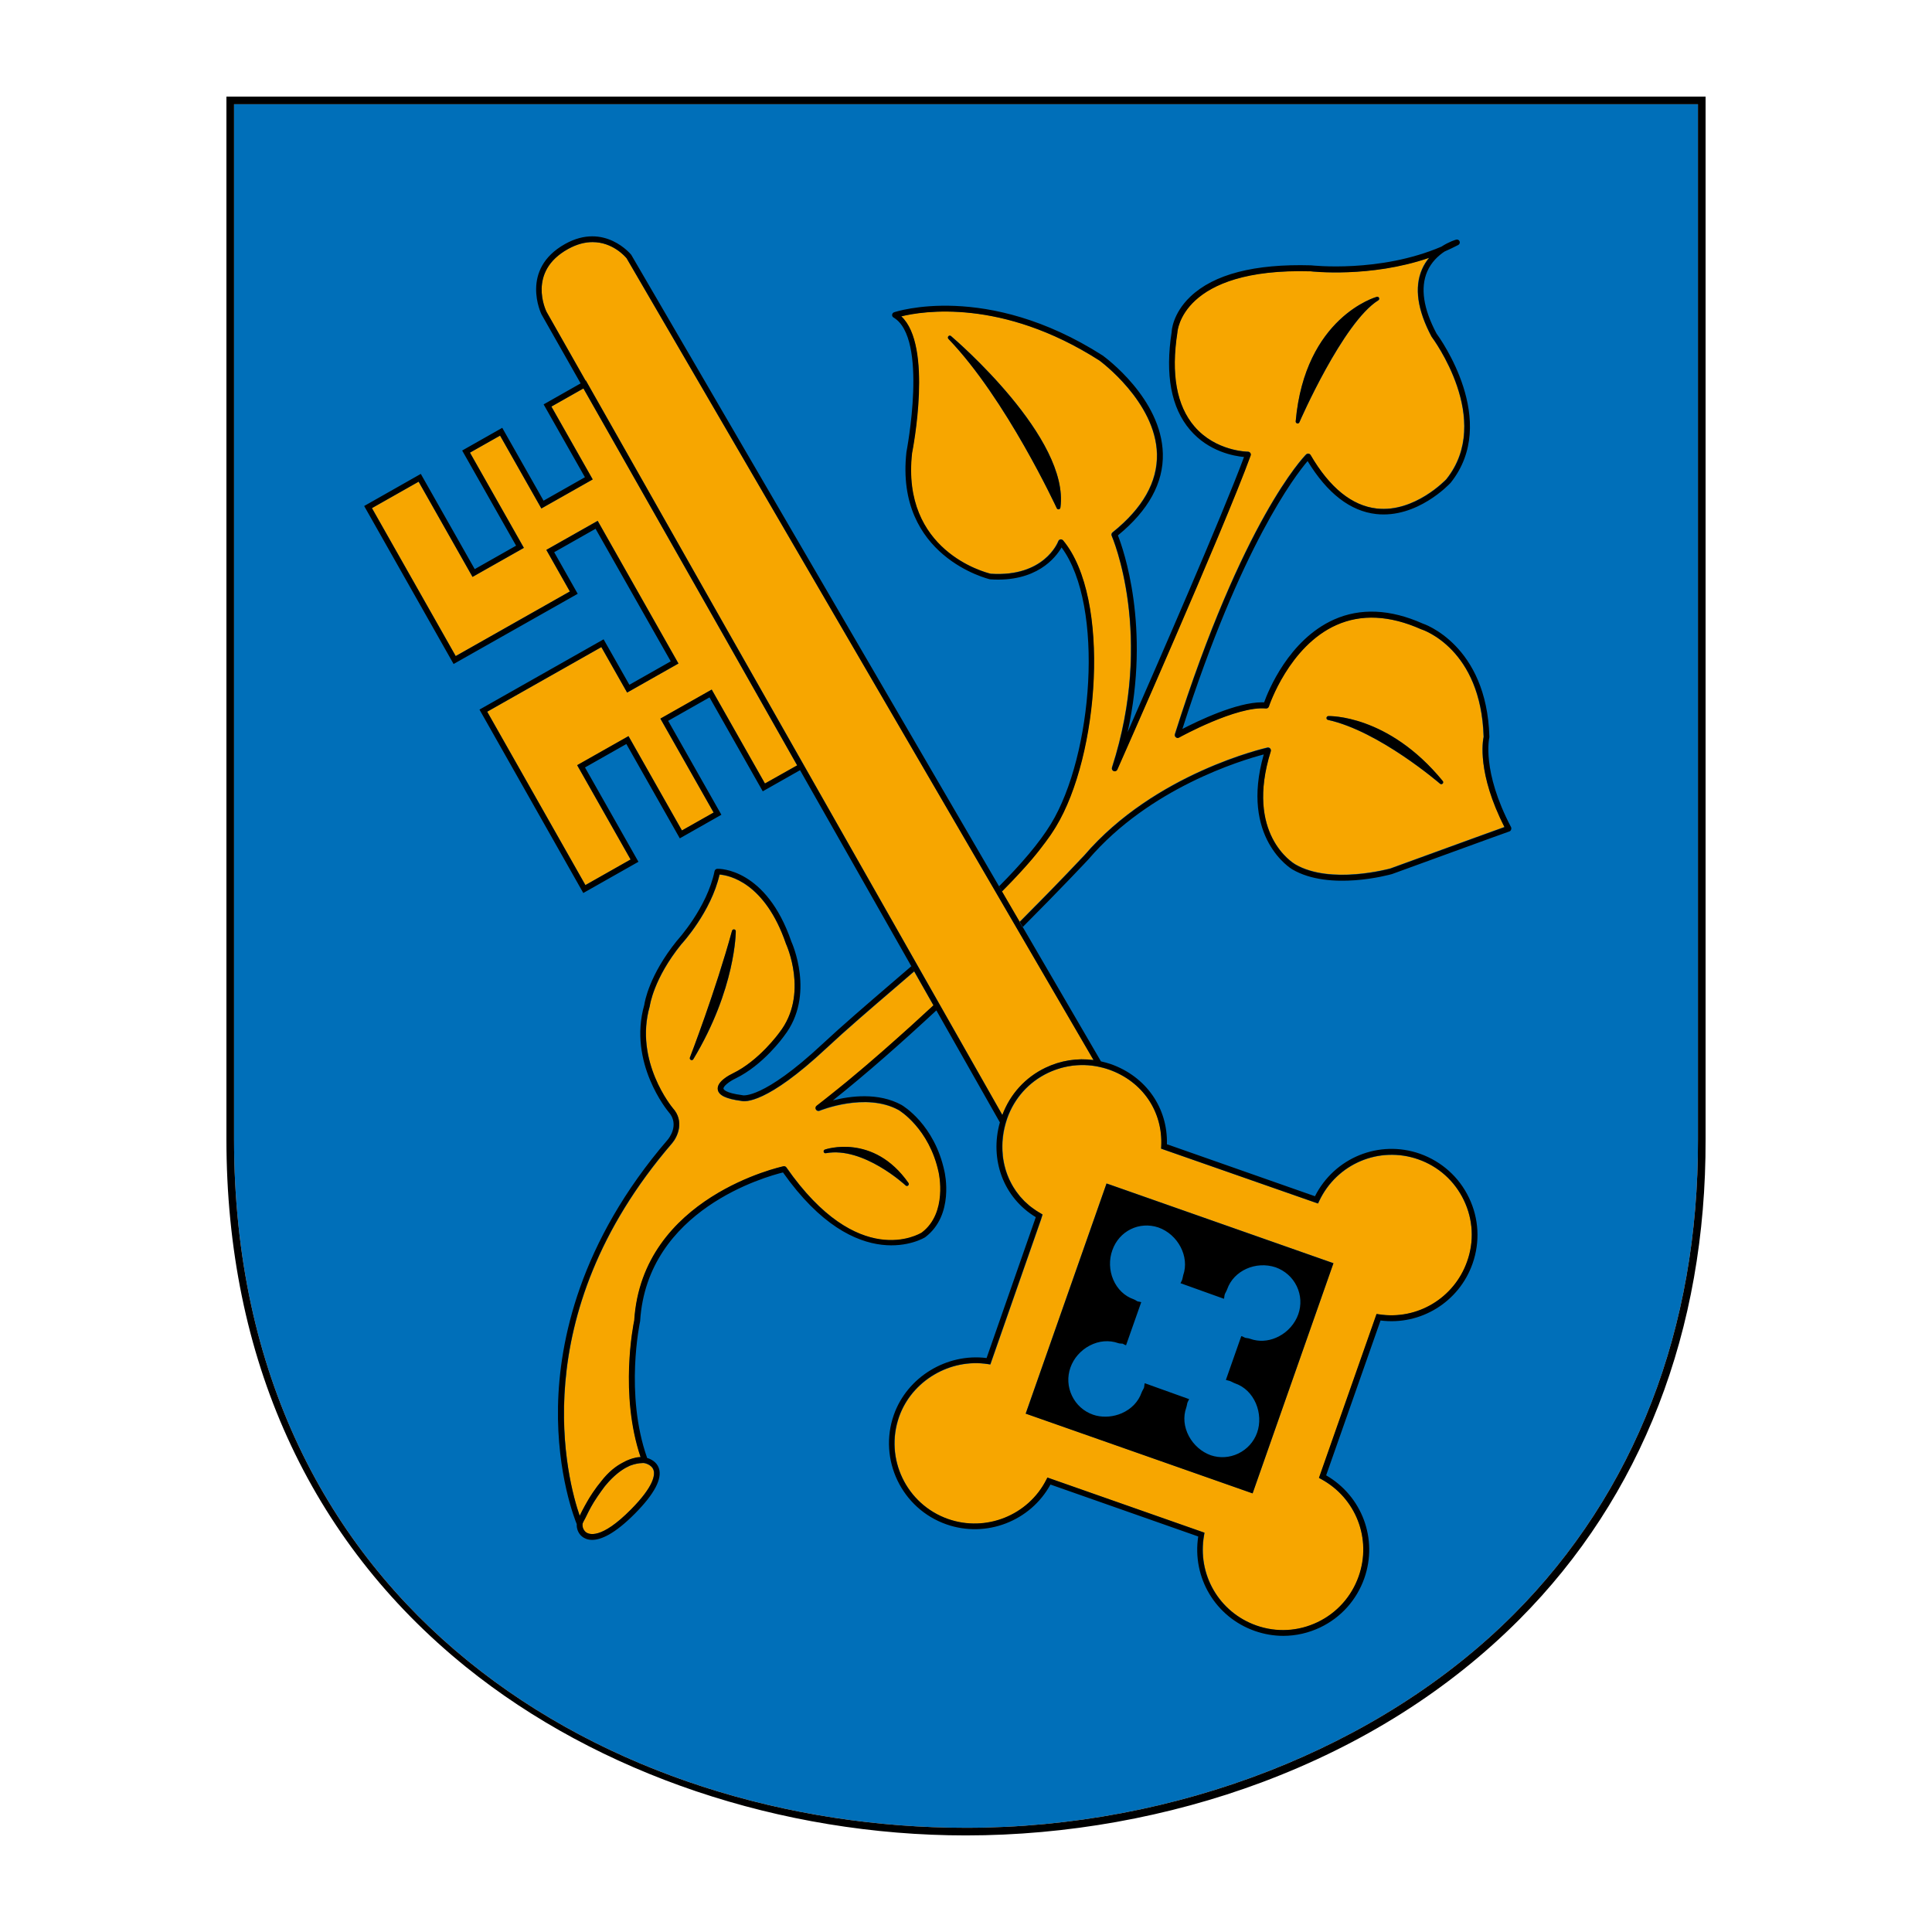 <?xml version="1.0" encoding="utf-8"?>
<!-- Generator: Adobe Illustrator 28.0.0, SVG Export Plug-In . SVG Version: 6.00 Build 0)  -->
<svg version="1.1" id="Ebene_1" xmlns="http://www.w3.org/2000/svg" xmlns:xlink="http://www.w3.org/1999/xlink" x="0px" y="0px"
	 viewBox="0 0 283.46 283.46" style="enable-background:new 0 0 283.46 283.46;" xml:space="preserve">
<style type="text/css">
	.st0{fill:#006FB9;}
	.st1{fill:#F7A600;}
</style>
<path class="st0" d="M141.73,268.17c30.77,0,60.82-11.72,80.39-31.35c17.75-17.81,27.09-41.9,27-69.69V15.29H34.34v151.84
	C34.34,236.55,90.01,268.17,141.73,268.17z"/>
<path d="M141.73,269.29c-27.17,0-53.92-9.01-73.38-24.73C45.37,226,33.22,199.22,33.22,167.13V14.17h217.02v152.96
	c0.09,28.09-9.36,52.46-27.33,70.48c-10.31,10.34-23.04,18.38-37.83,23.91C171.46,266.6,156.47,269.29,141.73,269.29z M34.34,15.29
	v151.84c0,69.42,55.67,101.04,107.39,101.04c30.77,0,60.82-11.72,80.39-31.35c17.75-17.81,27.09-41.9,27-69.69V15.29H34.34z"/>
<path class="st1" d="M83.33,36.54c1.33-0.74,2.55-1.02,3.61-1.02c2.94,0,4.78,2.11,5,2.38l54.46,93.51l0,0l2.6,4.46l0,0l11.45,19.66
	c-2.4-0.32-4.83,0.06-7.06,1.13c-2.95,1.42-5.18,3.88-6.32,6.93l-9.47-16.68l0,0l-29.25-51.55l-1.26-2.21L85.95,55.83l-0.04,0.02
	l-5.73-10.1C80.07,45.51,77.35,39.86,83.33,36.54z M95.87,215.7c-0.29-0.86-1.37-1.03-1.38-1.03c-0.01,0-0.08-0.01-0.18-0.01
	c-0.04,0-0.09,0-0.14,0c-0.35,0.01-0.98,0.09-1.75,0.39c0,0,0,0,0,0c-1,0.43-2.27,1.29-3.66,2.99c0,0,0,0,0,0
	c-1.71,2.26-2.32,3.54-2.73,4.38c-0.14,0.29-0.26,0.53-0.39,0.75c0,0,0,0,0,0c-0.05,0.11-0.11,0.23-0.16,0.34c0,0,0,0,0,0
	c-0.04,0.17-0.03,0.4,0.03,0.62c0,0.01,0.01,0.03,0.01,0.04c0.03,0.1,0.08,0.2,0.14,0.3c0.01,0.02,0.02,0.03,0.04,0.05
	c0.07,0.1,0.14,0.19,0.24,0.27c0.44,0.35,2.21,1.16,6.65-3.33C95.98,218.03,96.1,216.38,95.87,215.7z M115.4,171.3
	c-0.1-0.14-0.26-0.21-0.43-0.17c-0.21,0.04-20.75,4.47-21.89,22.62c-0.14,0.66-2.17,10.8,0.93,20.05c-0.07,0-0.14,0.01-0.21,0.01
	c-0.02,0-0.03,0-0.05,0c-0.16,0.02-0.33,0.04-0.52,0.08c-0.01,0-0.02,0-0.02,0.01c-0.51,0.11-1.12,0.32-1.82,0.71c0,0,0,0,0,0
	c-0.99,0.51-2.11,1.36-3.17,2.75c-0.01,0.01-0.01,0.02-0.02,0.03l0,0c-0.38,0.45-0.76,0.96-1.14,1.53c-0.02,0.03-0.04,0.07-0.07,0.1
	c-0.1,0.15-0.2,0.3-0.3,0.46c-0.04,0.06-0.07,0.11-0.11,0.17c-0.09,0.14-0.18,0.29-0.26,0.43c-0.04,0.07-0.08,0.14-0.13,0.21
	c-0.08,0.14-0.17,0.29-0.25,0.44c-0.04,0.08-0.09,0.15-0.13,0.23c-0.09,0.16-0.17,0.32-0.26,0.49c-0.04,0.07-0.08,0.15-0.12,0.22
	c-0.12,0.24-0.25,0.49-0.37,0.75c-1.71-4.94-8.42-29.12,13.54-54.65c0.81-0.94,1.88-3.23,0.11-5.18c-0.06-0.07-5.69-6.86-3.37-14.95
	c0.01-0.02,0.01-0.04,0.01-0.06c0-0.04,0.55-3.99,4.6-9c0.18-0.2,4.38-4.77,5.63-10.25c1.37,0.11,6.65,1.13,9.75,10.18
	c0.03,0.07,3.39,7.41-0.98,13.02c-0.03,0.04-2.94,4.11-6.84,5.99c-0.4,0.19-2.38,1.19-2.19,2.37c0.13,0.84,1.23,1.36,3.45,1.65
	c0.51,0.13,3.7,0.47,12.45-7.7c2.93-2.73,6.43-5.74,10.13-8.91c0.92-0.79,1.85-1.58,2.78-2.39l0,0h0l2.83,4.98
	c-0.25,0.23-0.49,0.46-0.74,0.69c-0.36,0.33-0.72,0.67-1.09,1c-0.36,0.33-0.73,0.66-1.09,1c-0.36,0.33-0.71,0.65-1.07,0.98
	c-0.38,0.34-0.75,0.68-1.13,1.01c-0.35,0.32-0.71,0.63-1.06,0.95c-0.39,0.34-0.78,0.68-1.17,1.02c-0.35,0.3-0.69,0.61-1.04,0.91
	c-0.4,0.35-0.81,0.69-1.21,1.04c-0.33,0.28-0.67,0.57-1,0.85c-0.43,0.36-0.85,0.72-1.28,1.07c-0.3,0.25-0.61,0.51-0.91,0.76
	c-0.48,0.4-0.96,0.78-1.43,1.17c-0.25,0.2-0.5,0.41-0.75,0.61c-0.72,0.58-1.44,1.14-2.15,1.69c-0.17,0.13-0.21,0.36-0.11,0.54
	c0.11,0.18,0.33,0.26,0.53,0.18c0.07-0.03,6.75-2.77,11.61-0.1c0.04,0.03,4.51,2.69,5.88,9.19c0.01,0.06,1.34,5.9-2.48,8.79
	C134.9,181.08,125.95,186.44,115.4,171.3z M120.85,169c0.04,0.14,0.18,0.23,0.32,0.2c5.48-1.02,11.63,4.67,11.69,4.73
	c0.05,0.05,0.12,0.08,0.19,0.08c0.07,0,0.13-0.02,0.18-0.07c0.11-0.09,0.13-0.25,0.05-0.37c-5.14-7.34-12.19-4.92-12.26-4.9
	C120.89,168.71,120.81,168.86,120.85,169z M101.73,155.41c6.22-10.32,6.23-18.69,6.23-18.77c0-0.14-0.11-0.26-0.24-0.28
	c-0.14-0.02-0.27,0.07-0.31,0.2c-2.42,8.86-6.14,18.5-6.18,18.6c-0.05,0.14,0.01,0.29,0.14,0.35c0.04,0.02,0.08,0.03,0.12,0.03
	C101.58,155.54,101.67,155.49,101.73,155.41z M92.53,126.12l-7.84-13.84l7.53-4.26l7.84,13.84l4.65-2.63l-7.81-13.78l7.53-4.26
	l7.81,13.78l4.72-2.67l-10.71-18.92L85.6,56.99l-4.7,2.66l6.06,10.69l-7.53,4.26l-6.06-10.69l-4.42,2.5l7.91,13.97l-7.53,4.26
	l-7.91-13.97l-6.85,3.88l12.29,21.71l16.75-9.48l-3.45-6.1l7.53-4.26l11.85,20.93l-7.53,4.26l-3.78-6.67l-16.75,9.48l14.41,25.44
	L92.53,126.12z M214.78,176.1c1.36,2.84,1.53,6.04,0.49,9.01c-1.88,5.36-7.32,8.62-12.93,7.74l-0.35-0.05l-8.33,23.71l-0.12,0.34
	l0.31,0.17c5.12,2.78,7.44,8.78,5.52,14.26c-1.04,2.97-3.18,5.36-6.02,6.73c-2.83,1.36-6.02,1.54-8.98,0.5
	c-5.49-1.93-8.73-7.51-7.69-13.27l0.06-0.35l-23.04-8.09l-0.17,0.33c-2.66,5.23-8.86,7.71-14.41,5.75
	c-6.12-2.15-9.34-8.87-7.19-14.99c1.86-5.28,7.46-8.61,13.04-7.74l0.35,0.05l7.44-21.29l0.22-0.71l-0.29-0.17
	c-0.3-0.17-0.58-0.35-0.86-0.54c-0.1-0.07-0.2-0.15-0.3-0.22c-0.17-0.12-0.34-0.24-0.49-0.37c-0.12-0.1-0.23-0.21-0.35-0.32
	c-0.12-0.11-0.25-0.22-0.37-0.34c-0.13-0.13-0.25-0.26-0.37-0.4c-0.09-0.1-0.19-0.2-0.28-0.31c-0.13-0.15-0.25-0.32-0.37-0.48
	c-0.07-0.09-0.14-0.18-0.21-0.28c-0.13-0.18-0.24-0.37-0.36-0.55c-0.05-0.08-0.1-0.16-0.15-0.24c-0.12-0.21-0.23-0.42-0.33-0.63
	c-0.03-0.07-0.07-0.13-0.1-0.2c-0.11-0.23-0.21-0.47-0.3-0.71c-0.02-0.05-0.04-0.1-0.06-0.16c-0.1-0.26-0.18-0.52-0.26-0.78
	c-0.01-0.04-0.02-0.07-0.03-0.11c-0.08-0.28-0.14-0.56-0.2-0.85c0-0.02-0.01-0.05-0.01-0.07c-0.06-0.3-0.1-0.6-0.14-0.91
	c0-0.01,0-0.02,0-0.04c-0.03-0.32-0.05-0.63-0.06-0.96c0,0,0,0,0-0.01c-0.03-1.3,0.15-2.64,0.56-3.98l0,0
	c0.05-0.16,0.09-0.32,0.15-0.48c1.04-2.95,3.16-5.32,5.98-6.67c2.29-1.1,4.81-1.41,7.25-0.93l0,0c0.27,0.05,0.54,0.11,0.8,0.18
	c0.3,0.08,0.6,0.16,0.89,0.27c4.92,1.73,7.93,6.15,7.67,11.27l-0.02,0.33l23.02,8.05l0.16-0.34c2.58-5.51,8.84-8.14,14.55-6.14
	C211.04,171.13,213.42,173.27,214.78,176.1z M195.64,185.33l-32.89-11.56l-0.4-0.14l-11.86,33.76l32.89,11.56l0.4,0.14l11.72-33.37
	L195.64,185.33z M220.73,121.32c-1.14,0.41-4.92,1.77-16.74,6.08c-0.09,0.02-8.76,2.43-13.96-0.61c-0.3-0.18-7.4-4.44-3.59-16.59
	c0.04-0.14,0.01-0.3-0.09-0.41s-0.25-0.16-0.4-0.13c-0.16,0.04-16.49,3.7-26.88,15.83c-0.01,0.01-0.06,0.06-0.12,0.13
	c-0.07,0.07-0.15,0.16-0.28,0.29c-0.01,0.01-0.02,0.02-0.03,0.03c-0.07,0.07-0.15,0.15-0.23,0.24c-0.03,0.03-0.05,0.06-0.08,0.09
	c-0.08,0.08-0.17,0.18-0.26,0.27c-0.04,0.05-0.08,0.09-0.13,0.14c-0.07,0.08-0.16,0.17-0.24,0.25c-0.08,0.08-0.16,0.16-0.24,0.25
	c-0.08,0.08-0.16,0.17-0.24,0.25c-0.09,0.1-0.19,0.2-0.29,0.3c-0.09,0.09-0.18,0.19-0.27,0.29c-0.11,0.12-0.22,0.23-0.34,0.36
	c-0.1,0.1-0.2,0.21-0.3,0.31c-0.12,0.12-0.24,0.25-0.37,0.38c-0.11,0.11-0.22,0.23-0.34,0.35c-0.13,0.14-0.26,0.27-0.4,0.42
	c-0.12,0.12-0.25,0.25-0.37,0.38c-0.14,0.14-0.28,0.29-0.43,0.44c-0.13,0.13-0.26,0.27-0.4,0.41c-0.15,0.16-0.31,0.32-0.47,0.48
	c-0.14,0.14-0.28,0.28-0.42,0.42c-0.16,0.17-0.33,0.33-0.5,0.51c-0.15,0.15-0.3,0.3-0.45,0.45c-0.17,0.17-0.34,0.35-0.52,0.53
	c-0.16,0.16-0.32,0.32-0.48,0.49c-0.17,0.18-0.35,0.36-0.53,0.54c-0.17,0.17-0.33,0.34-0.5,0.51c-0.08,0.08-0.17,0.17-0.25,0.25
	l-2.6-4.46l0,0l0,0c0.1-0.1,0.2-0.2,0.3-0.31c0.23-0.23,0.45-0.46,0.67-0.69c0.19-0.2,0.38-0.4,0.57-0.59
	c0.21-0.22,0.42-0.45,0.63-0.67c0.19-0.2,0.37-0.4,0.56-0.61c0.2-0.21,0.39-0.43,0.58-0.64c0.19-0.21,0.37-0.42,0.55-0.62
	c0.18-0.2,0.36-0.41,0.53-0.61c0.18-0.22,0.36-0.43,0.54-0.65c0.16-0.19,0.31-0.38,0.46-0.57c0.18-0.23,0.36-0.46,0.53-0.69
	c0.13-0.17,0.26-0.34,0.39-0.51c0.19-0.26,0.37-0.51,0.55-0.76c0.1-0.14,0.2-0.28,0.29-0.41c0.26-0.39,0.51-0.77,0.74-1.15
	c6.37-10.45,8.11-33.58,1.08-42.03c-0.1-0.11-0.25-0.17-0.39-0.15c-0.15,0.02-0.27,0.13-0.32,0.27c-0.08,0.22-2.11,5.28-9.91,4.77
	c-0.87-0.21-13.14-3.39-11.55-17.7c0.13-0.67,3.07-15.79-1.58-20.07c3.08-0.76,14.73-2.69,29.06,6.47
	c0.08,0.06,8.27,6.06,8.46,13.72c0.1,4.1-2.09,7.97-6.52,11.51c-0.15,0.12-0.2,0.32-0.12,0.5c0.06,0.14,6.31,14.59,0.04,34
	c-0.07,0.21,0.04,0.44,0.25,0.52c0.21,0.08,0.44-0.02,0.53-0.22c0.16-0.35,15.68-35.41,19.56-46.08c0.05-0.13,0.03-0.27-0.05-0.38
	c-0.08-0.11-0.21-0.18-0.34-0.18c-0.05,0-4.73-0.04-7.87-3.72c-2.6-3.04-3.44-7.66-2.49-13.77c0-0.1,0.56-9.52,19.55-8.98
	c0.1,0.01,8.75,1,17.39-1.98c-0.4,0.49-0.77,1.05-1.05,1.71c-1.14,2.64-0.67,5.95,1.4,9.85c0.01,0.02,0.02,0.04,0.04,0.06
	c0.09,0.12,9.1,12.17,2.13,20.88c-0.05,0.05-4.65,4.91-10.2,4.29c-3.64-0.41-6.91-3.05-9.71-7.85c-0.07-0.11-0.18-0.19-0.31-0.2
	c-0.13-0.02-0.26,0.03-0.35,0.12c-0.38,0.38-9.31,9.61-19.25,41.04c-0.05,0.16,0,0.34,0.14,0.45c0.13,0.11,0.32,0.13,0.47,0.04
	c0.08-0.05,8.46-4.67,12.74-4.27c0.19,0.02,0.38-0.1,0.44-0.29c0.03-0.09,2.94-8.85,9.9-11.95c3.66-1.63,7.81-1.43,12.39,0.6
	c0.36,0.11,8.84,2.93,9.22,15.8C217.55,108.69,216.7,113.41,220.73,121.32z M190.11,61.82c-0.01,0.14,0.08,0.26,0.21,0.3
	c0.02,0.01,0.05,0.01,0.07,0.01c0.11,0,0.21-0.06,0.26-0.17c0.06-0.15,6.4-14.67,11.58-17.9c0.12-0.07,0.16-0.22,0.11-0.35
	c-0.06-0.13-0.19-0.2-0.33-0.16C201.9,43.58,191.46,46.52,190.11,61.82z M139.54,49.31c-0.11-0.1-0.28-0.09-0.39,0.02
	c-0.1,0.11-0.1,0.28,0,0.39c8.46,8.79,15.82,24.69,15.9,24.85c0.05,0.1,0.15,0.16,0.25,0.16c0.01,0,0.03,0,0.04,0
	c0.12-0.02,0.22-0.12,0.24-0.24C156.98,64.3,140.25,49.91,139.54,49.31z M211.68,114.6c-8.03-9.81-16.71-9.53-16.79-9.53
	c-0.14,0.01-0.25,0.12-0.27,0.26c-0.01,0.14,0.08,0.27,0.22,0.3c7.48,1.64,16.35,9.29,16.44,9.36c0.05,0.05,0.12,0.07,0.18,0.07
	c0.07,0,0.14-0.03,0.2-0.08C211.77,114.87,211.78,114.71,211.68,114.6z"/>
<path d="M120.85,169c-0.04-0.14,0.04-0.29,0.18-0.34c0.07-0.03,7.12-2.44,12.26,4.9c0.08,0.12,0.06,0.28-0.05,0.37
	c-0.05,0.05-0.12,0.07-0.18,0.07c-0.07,0-0.14-0.03-0.19-0.08c-0.06-0.06-6.21-5.74-11.69-4.73
	C121.02,169.23,120.89,169.14,120.85,169z M162.75,173.78l32.89,11.56l-0.14,0.4l-11.72,33.37l-0.4-0.14l-32.89-11.56l11.86-33.76
	L162.75,173.78z M163.33,187.74c0.6,1.4,1.66,2.42,3,2.89c0.15,0.05,0.27,0.13,0.38,0.2c0.07,0.04,0.14,0.09,0.2,0.11l0.43,0.08
	l0,0.01l0.1,0.02l-2.23,6.33l-0.09-0.05l-0.01,0.02l-0.4-0.21c-0.05-0.01-0.12-0.01-0.18-0.01c-0.14-0.01-0.31-0.01-0.47-0.07
	c-1.34-0.47-2.83-0.35-4.18,0.36c-1.32,0.69-2.35,1.86-2.83,3.23c-0.48,1.36-0.4,2.83,0.23,4.14c0.63,1.31,1.72,2.29,3.09,2.77
	c0.09,0.03,0.18,0.05,0.27,0.08c0.05,0.02,0.11,0.03,0.16,0.05c1.23,0.3,2.58,0.18,3.78-0.34c1.4-0.61,2.44-1.69,2.91-3.03
	c0.06-0.16,0.14-0.31,0.21-0.43c0.08-0.15,0.16-0.28,0.17-0.42l0.07-0.52l0.09,0.03l0-0.01l6.44,2.31l-0.21,0.42
	c-0.06,0.11-0.08,0.24-0.11,0.4c-0.03,0.15-0.06,0.29-0.11,0.44c-0.47,1.33-0.33,2.8,0.38,4.15c0.7,1.32,1.88,2.35,3.24,2.83
	c1.32,0.44,2.74,0.35,4.02-0.26c1.3-0.63,2.28-1.71,2.76-3.06c0.48-1.35,0.41-2.92-0.18-4.3c-0.61-1.41-1.67-2.44-2.99-2.91
	c-0.16-0.05-0.31-0.13-0.47-0.21c-0.16-0.08-0.3-0.15-0.44-0.19l-0.4-0.1l0-0.01l-0.1-0.02l2.26-6.43l0.09,0.04l0.01-0.02l0.43,0.21
	c0.03,0.01,0.06,0.02,0.09,0.03c0.06,0.01,0.13,0.02,0.2,0.03c0.16,0.02,0.34,0.05,0.52,0.12c0.12,0.04,0.24,0.07,0.36,0.11
	c0.05,0.01,0.1,0.03,0.15,0.04c1.2,0.28,2.48,0.1,3.67-0.52c1.32-0.69,2.36-1.88,2.84-3.24c0.48-1.36,0.4-2.83-0.23-4.13
	c-0.63-1.3-1.73-2.27-3.09-2.76c-2.91-0.97-6.16,0.48-7.11,3.21c-0.06,0.18-0.15,0.33-0.22,0.47c-0.09,0.16-0.15,0.29-0.17,0.42
	l-0.07,0.51l-0.09-0.03l0,0.01l-6.3-2.26l0.21-0.42c0.05-0.11,0.07-0.23,0.1-0.36c0.02-0.14,0.05-0.27,0.09-0.4
	c0.95-2.71-0.76-5.98-3.65-7c-2.81-0.94-5.76,0.52-6.75,3.34C162.7,184.81,162.75,186.38,163.33,187.74z M114.88,172.02
	c-2.39,0.58-19.94,5.4-20.96,21.81c0,0.02,0,0.04-0.01,0.06c-0.02,0.11-2.28,10.64,1.04,20.02c0.5,0.15,1.39,0.54,1.72,1.51
	c0.52,1.53-0.66,3.77-3.49,6.63c-3.02,3.05-5.02,3.88-6.3,3.88c-0.68,0-1.16-0.23-1.48-0.49c-0.58-0.47-0.82-1.2-0.78-1.82
	c-0.22-0.54-2.94-7.29-2.75-17.26c0.18-9.53,3.12-24.07,16.1-39.15c0.08-0.09,1.83-2.18,0.11-4.08c-0.07-0.08-5.98-7.19-3.55-15.7
	c0.06-0.44,0.72-4.37,4.79-9.41c0.06-0.07,4.42-4.82,5.52-10.21c0.04-0.19,0.2-0.33,0.4-0.34c0.29-0.02,7.17-0.1,10.88,10.71
	c0.02,0.04,3.59,7.84-1.09,13.83c-0.11,0.16-3.06,4.27-7.15,6.24c-0.86,0.41-1.78,1.12-1.73,1.48c0.01,0.06,0.17,0.62,2.75,0.95
	c0.03,0,0.05,0.01,0.08,0.02c0.01,0,2.95,0.63,11.66-7.5c2.94-2.74,6.45-5.75,10.16-8.94c0.96-0.82,1.93-1.65,2.9-2.49l0.42,0.74
	l0,0l0,0c-0.93,0.8-1.86,1.6-2.78,2.39c-3.71,3.18-7.21,6.18-10.13,8.91c-8.75,8.17-11.93,7.84-12.45,7.7
	c-2.22-0.29-3.31-0.81-3.45-1.65c-0.19-1.18,1.79-2.18,2.19-2.37c3.89-1.88,6.81-5.95,6.84-5.99c4.38-5.6,1.02-12.94,0.98-13.02
	c-3.1-9.05-8.38-10.07-9.75-10.18c-1.25,5.48-5.45,10.05-5.63,10.25c-4.05,5.01-4.59,8.96-4.6,9c0,0.02-0.01,0.04-0.01,0.06
	c-2.33,8.09,3.31,14.88,3.37,14.95c1.77,1.95,0.7,4.24-0.11,5.18c-21.96,25.52-15.26,49.7-13.54,54.65c0.12-0.26,0.25-0.5,0.37-0.75
	c0.04-0.08,0.08-0.15,0.12-0.22c0.09-0.16,0.17-0.33,0.26-0.49c0.04-0.08,0.09-0.16,0.13-0.23c0.02-0.03,0.03-0.06,0.05-0.09
	c0.07-0.12,0.13-0.24,0.2-0.35c0.04-0.07,0.08-0.14,0.12-0.21c0.01-0.02,0.03-0.05,0.04-0.07c0.07-0.12,0.15-0.24,0.22-0.36
	c0.04-0.06,0.07-0.11,0.11-0.17c0,0,0,0,0,0c0.1-0.16,0.2-0.31,0.3-0.46c0.02-0.03,0.04-0.07,0.07-0.1
	c0.17-0.25,0.34-0.49,0.51-0.72c0.04-0.06,0.08-0.11,0.12-0.16c0.17-0.22,0.34-0.44,0.51-0.64c0.01-0.01,0.01-0.02,0.02-0.03
	c1.07-1.39,2.18-2.24,3.17-2.75c0,0,0,0,0,0c0.16-0.09,0.31-0.17,0.46-0.24c0.05-0.02,0.1-0.04,0.15-0.07
	c0.1-0.04,0.2-0.09,0.3-0.12c0.05-0.02,0.1-0.04,0.15-0.06c0.09-0.03,0.18-0.06,0.27-0.09c0.04-0.01,0.09-0.03,0.13-0.04
	c0.12-0.04,0.25-0.07,0.36-0.09c0.01,0,0.02,0,0.02-0.01c0,0,0,0,0,0c0.19-0.04,0.36-0.07,0.52-0.08c0,0,0,0,0,0
	c0.02,0,0.03,0,0.04,0c0.07-0.01,0.14-0.01,0.21-0.01c-3.11-9.24-1.07-19.38-0.93-20.05c1.15-18.15,21.69-22.57,21.89-22.62
	c0.17-0.03,0.33,0.03,0.43,0.17c10.54,15.14,19.5,9.78,19.87,9.55c3.82-2.89,2.49-8.73,2.48-8.79c-1.37-6.5-5.83-9.17-5.88-9.19
	c-4.86-2.67-11.54,0.08-11.61,0.1c-0.19,0.08-0.42,0.01-0.53-0.18c-0.11-0.18-0.06-0.42,0.11-0.54c0.72-0.55,1.44-1.13,2.17-1.71
	c0.24-0.19,0.48-0.39,0.73-0.59c0.01,0,0.01-0.01,0.02-0.01c0.47-0.38,0.94-0.76,1.42-1.15c0,0,0,0,0,0
	c0.22-0.18,0.44-0.36,0.66-0.55c0.51-0.43,1.02-0.85,1.54-1.29c0,0,0,0,0,0c0.33-0.28,0.66-0.57,1-0.85c0,0,0,0,0.01-0.01
	c0.69-0.59,1.38-1.19,2.08-1.8c0.05-0.05,0.11-0.09,0.16-0.14c0,0,0,0,0,0c1.34-1.18,2.68-2.37,4.01-3.57
	c0.14-0.13,0.28-0.26,0.43-0.39c0,0,0,0,0,0c0.98-0.89,1.96-1.79,2.92-2.68l0.43,0.75c-4.93,4.58-10.17,9.22-15.18,13.21
	c2.51-0.64,6.64-1.21,10.07,0.67c0.2,0.12,4.83,2.87,6.29,9.74c0.06,0.25,1.46,6.42-2.82,9.66
	C135.63,181.62,125.84,187.55,114.88,172.02z M94.17,214.66C94.17,214.66,94.17,214.66,94.17,214.66
	C94.17,214.66,94.17,214.66,94.17,214.66c-0.08,0-0.18,0.01-0.28,0.02c-0.02,0-0.03,0-0.05,0c-0.11,0.01-0.22,0.03-0.35,0.06
	c-0.02,0-0.05,0.01-0.07,0.01c-0.13,0.03-0.27,0.06-0.42,0.1c-0.02,0.01-0.05,0.01-0.07,0.02c-0.16,0.05-0.33,0.1-0.51,0.17
	c0,0,0,0,0,0c0,0,0,0,0,0c0,0,0,0,0,0c-0.01,0.01-0.03,0.01-0.04,0.02c-0.74,0.33-1.63,0.89-2.6,1.85c-0.17,0.16-0.33,0.34-0.5,0.52
	c-0.17,0.19-0.34,0.39-0.52,0.6c0,0,0,0,0,0c0,0,0,0,0,0c-0.4,0.53-0.73,0.99-1.02,1.42c-0.02,0.03-0.05,0.07-0.07,0.1
	c-0.41,0.6-0.71,1.1-0.95,1.53c-0.04,0.07-0.09,0.15-0.12,0.22c-0.12,0.21-0.21,0.4-0.3,0.58c-0.1,0.19-0.19,0.37-0.26,0.53
	c-0.14,0.29-0.26,0.53-0.39,0.75c0,0,0,0,0,0c-0.05,0.11-0.11,0.23-0.16,0.34c-0.04,0.17-0.03,0.4,0.03,0.62c0,0,0,0,0,0
	c0,0,0,0,0,0c0,0.01,0.01,0.03,0.01,0.04l0,0c0.03,0.1,0.08,0.2,0.14,0.3c0,0,0,0,0,0c0.07,0.12,0.16,0.23,0.27,0.32
	c0.44,0.35,2.21,1.16,6.65-3.33c3.4-3.44,3.52-5.09,3.3-5.77c-0.29-0.86-1.37-1.03-1.38-1.03c-0.01,0-0.08-0.01-0.18-0.01
	C94.27,214.66,94.22,214.66,94.17,214.66z M107.71,136.36c-0.14-0.02-0.27,0.07-0.31,0.2c-2.42,8.86-6.14,18.5-6.18,18.6
	c-0.05,0.14,0.01,0.29,0.14,0.35c0.04,0.02,0.08,0.03,0.12,0.03c0.1,0,0.19-0.05,0.24-0.14c6.22-10.32,6.23-18.69,6.23-18.77
	C107.96,136.49,107.85,136.38,107.71,136.36z M139.15,49.33c-0.1,0.11-0.1,0.28,0,0.39c8.46,8.79,15.82,24.69,15.9,24.85
	c0.05,0.1,0.15,0.16,0.25,0.16c0.01,0,0.03,0,0.04,0c0.12-0.02,0.22-0.12,0.24-0.24c1.4-10.18-15.33-24.57-16.05-25.18
	C139.42,49.21,139.25,49.22,139.15,49.33z M190.38,62.13c0.11,0,0.21-0.06,0.26-0.17c0.06-0.15,6.4-14.67,11.58-17.9
	c0.12-0.07,0.16-0.22,0.11-0.35c-0.06-0.13-0.19-0.2-0.33-0.16c-0.11,0.03-10.54,2.97-11.9,18.27c-0.01,0.14,0.08,0.26,0.21,0.3
	C190.34,62.12,190.36,62.13,190.38,62.13z M211.28,114.98c0.05,0.05,0.12,0.07,0.18,0.07c0.07,0,0.14-0.03,0.2-0.08
	c0.1-0.1,0.11-0.27,0.02-0.38c-8.03-9.81-16.71-9.53-16.79-9.53c-0.14,0.01-0.25,0.12-0.27,0.26c-0.01,0.14,0.08,0.27,0.22,0.3
	C202.33,107.26,211.19,114.91,211.28,114.98z M221.7,121.36c-4.34-8.26-3.2-13.09-3.19-13.14c0.01-0.04,0.01-0.08,0.01-0.12
	c-0.38-13.54-9.72-16.6-9.77-16.61c-4.76-2.12-9.15-2.32-13.03-0.59c-6.63,2.96-9.66,10.5-10.25,12.15c-0.1,0-0.2-0.01-0.3-0.01
	c-3.76,0-9.47,2.76-11.69,3.91c8.63-26.91,16.59-37.23,18.37-39.3c2.89,4.74,6.27,7.35,10.06,7.77c5.98,0.66,10.7-4.34,10.92-4.58
	c7.23-9.03-1.57-21.22-2.07-21.91c-1.93-3.64-2.39-6.7-1.36-9.09c0.6-1.39,1.62-2.32,2.53-2.93c0.68-0.3,1.36-0.62,2.03-0.97
	c0.19-0.1,0.27-0.33,0.19-0.53c-0.08-0.2-0.3-0.31-0.5-0.25c-0.08,0.02-1.05,0.3-2.17,1.03c-9.07,3.88-18.99,2.75-19.13,2.74
	c-8.31-0.24-14.26,1.31-17.71,4.6c-2.63,2.51-2.74,5.08-2.73,5.14c-0.99,6.32-0.08,11.16,2.69,14.4c2.74,3.21,6.48,3.85,7.92,3.98
	c-3.18,8.58-12.7,30.39-17.08,40.37c3.42-15.46-0.65-26.9-1.42-28.87c4.48-3.66,6.7-7.7,6.59-12c-0.2-8.08-8.46-14.12-8.83-14.39
	c-17.06-10.9-30.47-6.39-30.61-6.34c-0.15,0.05-0.26,0.19-0.28,0.36c-0.02,0.16,0.06,0.32,0.2,0.4c5.14,3.03,1.93,19.55,1.9,19.75
	c-1.7,15.32,12.09,18.63,12.23,18.66c0.02,0,0.04,0.01,0.06,0.01c6.78,0.46,9.6-3.18,10.47-4.68c6.36,8.62,4.56,30.52-1.55,40.55
	c-1.73,2.84-4.42,5.95-7.61,9.16l0.44,0.75c0.33-0.33,0.65-0.66,0.97-0.99c0.19-0.2,0.38-0.39,0.57-0.59
	c0.21-0.22,0.42-0.45,0.63-0.67c0.19-0.2,0.37-0.4,0.56-0.6c0.2-0.21,0.39-0.43,0.58-0.64c0.19-0.21,0.37-0.42,0.55-0.62
	c0.05-0.06,0.09-0.11,0.14-0.16c0.13-0.15,0.26-0.3,0.38-0.44c0.18-0.22,0.36-0.43,0.54-0.65c0.16-0.19,0.31-0.38,0.46-0.57
	c0.18-0.23,0.36-0.46,0.53-0.69c0.08-0.11,0.16-0.21,0.24-0.32c0.05-0.06,0.1-0.13,0.15-0.19c0.19-0.26,0.37-0.51,0.55-0.76
	c0.1-0.14,0.2-0.28,0.29-0.41c0.26-0.39,0.51-0.77,0.74-1.15c6.37-10.45,8.11-33.58,1.08-42.03c-0.1-0.11-0.25-0.17-0.39-0.15
	c-0.15,0.02-0.27,0.13-0.32,0.27c-0.08,0.22-2.11,5.28-9.91,4.77c-0.87-0.21-13.14-3.39-11.55-17.7c0.13-0.67,3.07-15.79-1.58-20.07
	c3.08-0.76,14.73-2.69,29.06,6.47c0.08,0.06,8.27,6.06,8.46,13.72c0.1,4.1-2.09,7.97-6.52,11.51c-0.15,0.12-0.2,0.32-0.12,0.5
	c0.06,0.14,6.31,14.59,0.04,34c-0.07,0.21,0.04,0.44,0.25,0.52c0.21,0.08,0.44-0.02,0.53-0.22c0.16-0.35,15.68-35.41,19.56-46.08
	c0.05-0.13,0.03-0.27-0.05-0.38c-0.08-0.11-0.21-0.18-0.34-0.18c-0.05,0-4.73-0.04-7.87-3.72c-2.6-3.04-3.44-7.66-2.49-13.77
	c0-0.1,0.56-9.52,19.55-8.98c0.1,0.01,8.75,1,17.39-1.98c-0.4,0.49-0.77,1.05-1.05,1.71c-1.14,2.64-0.67,5.95,1.4,9.85
	c0.01,0.02,0.02,0.04,0.04,0.06c0.09,0.12,9.1,12.17,2.13,20.88c-0.05,0.05-4.65,4.91-10.2,4.29c-3.64-0.41-6.91-3.05-9.71-7.85
	c-0.07-0.11-0.18-0.19-0.31-0.2c-0.13-0.02-0.26,0.03-0.35,0.12c-0.38,0.38-9.31,9.61-19.25,41.04c-0.05,0.16,0,0.34,0.14,0.45
	c0.13,0.11,0.32,0.13,0.47,0.04c0.08-0.05,8.46-4.67,12.74-4.27c0.19,0.02,0.38-0.1,0.44-0.29c0.03-0.09,2.94-8.85,9.9-11.95
	c3.66-1.63,7.81-1.43,12.39,0.6c0.36,0.11,8.84,2.93,9.22,15.8c-0.14,0.61-0.99,5.33,3.05,13.25c-1.14,0.41-4.92,1.77-16.74,6.08
	c-0.09,0.02-8.76,2.43-13.96-0.61c-0.3-0.18-7.4-4.44-3.59-16.59c0.04-0.14,0.01-0.3-0.09-0.41s-0.25-0.16-0.4-0.13
	c-0.16,0.04-16.49,3.7-26.88,15.83c-0.01,0.01-0.09,0.1-0.23,0.24c-0.05,0.05-0.1,0.11-0.17,0.18c-0.01,0.01-0.02,0.02-0.03,0.03
	c0,0,0,0,0,0c0,0,0,0,0,0c-0.07,0.07-0.15,0.15-0.23,0.24c-0.02,0.03-0.05,0.05-0.07,0.08c0,0,0,0,0,0c0,0-0.01,0.01-0.01,0.01
	c-0.07,0.08-0.16,0.16-0.24,0.25c-0.32,0.33-0.7,0.74-1.16,1.22c0,0,0,0,0,0c-0.09,0.09-0.18,0.19-0.27,0.29
	c0,0.01-0.01,0.01-0.02,0.02c-0.11,0.11-0.21,0.22-0.32,0.33c0,0,0,0-0.01,0.01c-0.1,0.1-0.2,0.21-0.3,0.31c0,0-0.01,0.01-0.01,0.01
	c-0.56,0.59-1.19,1.24-1.89,1.95c0,0,0,0-0.01,0.01c-0.12,0.12-0.24,0.24-0.36,0.37c-0.45,0.46-0.92,0.94-1.41,1.44
	c0,0,0,0.01-0.01,0.01c-0.15,0.15-0.3,0.3-0.45,0.45c0,0-0.01,0.01-0.01,0.01c-0.3,0.3-0.6,0.61-0.91,0.92
	c-0.03,0.03-0.05,0.05-0.08,0.08c0,0,0,0,0,0c-0.27,0.28-0.55,0.56-0.84,0.85c-0.07,0.07-0.13,0.13-0.2,0.2c0,0,0,0,0,0
	c-0.08,0.08-0.16,0.16-0.25,0.25l0.44,0.75c5.72-5.74,9.56-9.84,9.66-9.95c8.99-10.5,22.51-14.56,25.73-15.4
	c-3.52,12.29,4.11,16.82,4.18,16.86c5.51,3.23,14.24,0.8,14.64,0.69c15.51-5.66,17.2-6.25,17.21-6.25c0.12-0.04,0.21-0.13,0.25-0.24
	C221.76,121.6,221.75,121.47,221.7,121.36z M215.53,175.74c1.46,3.04,1.64,6.47,0.52,9.66c-1.98,5.64-7.62,9.1-13.5,8.34
	l-7.98,22.72c5.27,3.05,7.62,9.34,5.6,15.1c-1.12,3.18-3.41,5.74-6.44,7.2c-1.73,0.83-3.59,1.25-5.45,1.25
	c-1.4,0-2.81-0.24-4.18-0.72c-5.77-2.03-9.22-7.82-8.3-13.86l-21.68-7.62c-2.94,5.38-9.44,7.89-15.27,5.84
	c-6.55-2.3-10.01-9.51-7.71-16.06c1.95-5.55,7.76-9.08,13.61-8.34l7.22-20.67c-4.72-2.84-6.81-8.42-5.27-13.91l-0.06-0.1
	l-11.15-19.66l-1.36-2.4l0,0l-16.75-29.51l-5.47,3.1l-7.81-13.78l-6.07,3.44l7.81,13.78L99.74,123l-7.84-13.84l-6.07,3.44
	l7.84,13.84l-8.09,4.58l-15.23-26.91l18.21-10.31l3.78,6.67l6.07-3.44L87.38,77.58l-6.07,3.44l3.45,6.1L66.55,97.42L53.43,74.24
	l8.31-4.71l7.91,13.97l6.07-3.44L67.81,66.1l5.88-3.33l6.06,10.69l6.07-3.44l-6.06-10.69l5.43-3.08l-5.74-10.12
	c-0.04-0.08-3.22-6.61,3.47-10.34c5.78-3.22,9.66,1.55,9.69,1.59l0.03,0.05l54.37,93.35l0,0l0.44,0.76l14.08,24.18
	c0.48,0.11,0.96,0.24,1.44,0.4c5.17,1.82,8.38,6.42,8.24,11.77l0.2,0.06l21.52,7.56c2.86-5.66,9.42-8.34,15.42-6.23
	C211.53,170.42,214.08,172.7,215.53,175.74z M116.96,112.29l-10.71-18.92L85.6,56.99l-4.7,2.66l6.06,10.69l-7.53,4.26l-6.06-10.69
	l-4.42,2.5l7.91,13.97l-7.53,4.26l-7.91-13.97l-6.85,3.88l12.29,21.71l16.75-9.48l-3.45-6.1l7.53-4.26l11.85,20.93l-7.53,4.26
	l-3.78-6.67l-16.75,9.48l14.41,25.44l6.63-3.76l-7.84-13.84l7.53-4.26l7.84,13.84l4.65-2.63l-7.81-13.78l7.53-4.26l7.81,13.78
	L116.96,112.29z M147.06,163.59c1.14-3.06,3.37-5.52,6.32-6.93c2.23-1.07,4.67-1.45,7.06-1.13L91.94,37.9
	c-0.22-0.27-2.05-2.38-5-2.38c-1.07,0-2.28,0.28-3.61,1.02c-5.98,3.33-3.26,8.97-3.14,9.21l5.73,10.1l0.04-0.02l21.13,37.32
	L147.06,163.59z M214.78,176.1c-1.36-2.84-3.74-4.97-6.7-6.01c-5.71-2.01-11.96,0.63-14.55,6.14l-0.16,0.34l-23.02-8.05l0.02-0.33
	c0.26-5.12-2.75-9.54-7.67-11.27c-0.29-0.1-0.59-0.19-0.89-0.27c0,0,0,0,0,0c-1.42-0.38-2.87-0.48-4.3-0.32
	c-0.08,0.01-0.16,0.01-0.25,0.03c-0.2,0.03-0.4,0.06-0.6,0.1c-0.16,0.03-0.31,0.06-0.47,0.1c-0.16,0.04-0.33,0.08-0.49,0.12
	c-0.2,0.06-0.41,0.12-0.61,0.19c-0.12,0.04-0.25,0.08-0.37,0.13c-0.33,0.12-0.66,0.26-0.98,0.41c-2.82,1.35-4.94,3.72-5.98,6.67
	c-0.64,1.82-0.83,3.66-0.65,5.42c0,0,0,0,0,0c0,0.01,0,0.02,0,0.04c0,0,0,0,0,0c0.03,0.31,0.08,0.61,0.14,0.91c0,0,0,0,0,0
	c0,0.02,0.01,0.05,0.01,0.07c0,0,0,0,0,0c0.12,0.6,0.28,1.18,0.49,1.75c0,0,0,0,0,0c0.02,0.05,0.04,0.11,0.06,0.16c0,0,0,0,0,0
	c0.32,0.83,0.74,1.61,1.25,2.34c0,0,0,0,0,0c0.07,0.1,0.14,0.19,0.21,0.28c0,0,0,0,0,0c0.13,0.17,0.26,0.34,0.39,0.5
	c0.08,0.1,0.17,0.19,0.26,0.28c0,0,0,0,0,0c0.12,0.13,0.24,0.27,0.37,0.4c0,0,0,0,0,0c0.06,0.06,0.13,0.12,0.19,0.17
	c0.17,0.16,0.35,0.33,0.53,0.48c0,0,0,0,0,0c0.16,0.13,0.33,0.25,0.49,0.37c0,0,0,0,0,0c0.37,0.27,0.75,0.53,1.16,0.76l0.29,0.17
	l-0.22,0.71l-7.44,21.29l-0.35-0.05c-5.58-0.87-11.18,2.46-13.04,7.74c-2.15,6.12,1.08,12.84,7.19,14.99
	c5.55,1.95,11.75-0.52,14.41-5.75l0.17-0.33l23.04,8.09l-0.06,0.35c-1.04,5.76,2.2,11.34,7.69,13.27c2.96,1.04,6.15,0.86,8.98-0.5
	c2.83-1.36,4.97-3.75,6.02-6.73c1.93-5.48-0.39-11.48-5.52-14.26l-0.31-0.17l0.12-0.34l8.33-23.71l0.35,0.05
	c5.61,0.88,11.04-2.38,12.93-7.74C216.31,182.14,216.14,178.94,214.78,176.1z"/>
</svg>
